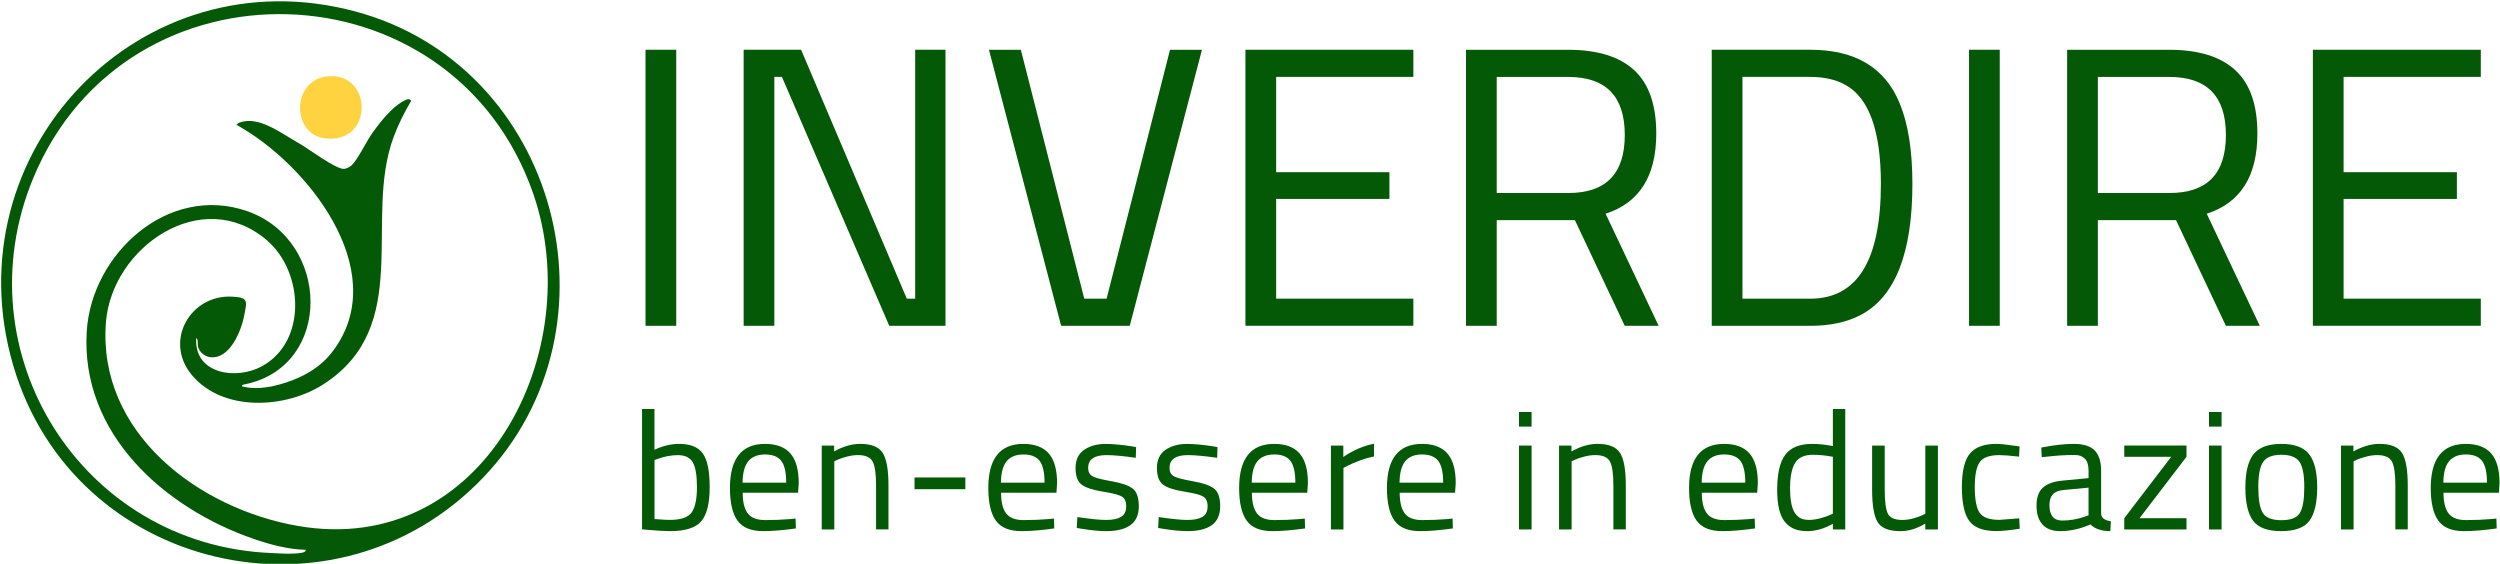 <svg width="909" height="205" viewBox="0 0 909 205" fill="none" xmlns="http://www.w3.org/2000/svg">
<g clip-path="url(#clip0_4074_8)">
<path d="M246.94 161.4C251.05 161.4 253.92 162.57 255.57 164.91C257.22 167.25 258.04 171.35 258.04 177.2C258.04 183.05 257.01 187.17 254.96 189.55C252.91 191.93 249.13 193.12 243.64 193.12C241.93 193.12 239.1 192.96 235.16 192.63L233.45 192.45V148.71H237.96V163.53C241.05 162.11 244.04 161.39 246.93 161.39L246.94 161.4ZM243.59 189.03C247.58 189.03 250.21 188.12 251.49 186.32C252.77 184.51 253.41 181.45 253.41 177.14C253.41 172.83 252.9 169.81 251.89 168.08C250.87 166.35 249.06 165.49 246.46 165.49C244.1 165.49 241.68 165.94 239.2 166.83L237.98 167.26V188.73C240.62 188.93 242.49 189.04 243.59 189.04V189.03Z" fill="#045906"/>
<path d="M287.5 188.72L289.27 188.54L289.39 192.14C284.75 192.79 280.79 193.12 277.49 193.12C273.1 193.12 269.99 191.85 268.16 189.31C266.33 186.77 265.41 182.81 265.41 177.44C265.41 166.75 269.66 161.4 278.16 161.4C282.27 161.4 285.34 162.55 287.37 164.85C289.4 167.15 290.42 170.76 290.42 175.68L290.18 179.16H270.05C270.05 182.54 270.66 185.04 271.88 186.66C273.1 188.29 275.22 189.1 278.26 189.1C281.3 189.1 284.37 188.98 287.5 188.73V188.72ZM285.86 175.49C285.86 171.75 285.26 169.11 284.06 167.56C282.86 166.02 280.91 165.24 278.2 165.24C275.49 165.24 273.46 166.05 272.1 167.68C270.74 169.31 270.04 171.91 270 175.49H285.86Z" fill="#045906"/>
<path d="M303.36 192.51H298.78V162.01H303.29V164.14C306.58 162.31 309.73 161.39 312.75 161.39C316.82 161.39 319.55 162.49 320.95 164.68C322.35 166.88 323.05 170.78 323.05 176.39V192.49H318.54V176.51C318.54 172.28 318.12 169.38 317.29 167.82C316.46 166.26 314.68 165.47 311.95 165.47C310.65 165.47 309.28 165.66 307.83 166.05C306.39 166.44 305.28 166.81 304.51 167.18L303.35 167.73V192.5L303.36 192.51Z" fill="#045906"/>
<path d="M332.52 177.87V173.6H351V177.87H332.52Z" fill="#045906"/>
<path d="M381.44 188.72L383.21 188.54L383.33 192.14C378.69 192.79 374.73 193.12 371.43 193.12C367.04 193.12 363.93 191.85 362.1 189.31C360.27 186.77 359.35 182.81 359.35 177.44C359.35 166.75 363.6 161.4 372.1 161.4C376.21 161.4 379.28 162.55 381.31 164.85C383.34 167.15 384.36 170.76 384.36 175.68L384.12 179.16H363.99C363.99 182.54 364.6 185.04 365.82 186.66C367.04 188.29 369.16 189.1 372.2 189.1C375.24 189.1 378.31 188.98 381.44 188.73V188.72ZM379.8 175.49C379.8 171.75 379.2 169.11 378 167.56C376.8 166.02 374.85 165.24 372.14 165.24C369.43 165.24 367.4 166.05 366.04 167.68C364.68 169.31 363.98 171.91 363.94 175.49H379.8Z" fill="#045906"/>
<path d="M402.3 165.48C397.87 165.48 395.65 167.03 395.65 170.12C395.65 171.54 396.16 172.55 397.17 173.14C398.19 173.73 400.5 174.34 404.12 174.97C407.74 175.6 410.3 176.48 411.81 177.62C413.31 178.76 414.07 180.89 414.07 184.03C414.07 187.17 413.06 189.46 411.05 190.92C409.04 192.38 406.1 193.12 402.24 193.12C399.72 193.12 396.75 192.83 393.33 192.27L391.5 191.97L391.74 188.01C396.38 188.7 399.87 189.05 402.23 189.05C404.59 189.05 406.39 188.67 407.63 187.92C408.87 187.17 409.49 185.91 409.49 184.14C409.49 182.37 408.96 181.17 407.9 180.54C406.84 179.91 404.52 179.31 400.95 178.74C397.37 178.17 394.83 177.34 393.33 176.24C391.83 175.14 391.07 173.11 391.07 170.14C391.07 167.17 392.12 164.98 394.21 163.55C396.3 162.13 398.92 161.41 402.05 161.41C404.53 161.41 407.64 161.7 411.38 162.26L413.09 162.56L412.97 166.46C408.46 165.81 404.9 165.48 402.3 165.48Z" fill="#045906"/>
<path d="M431.89 165.48C427.46 165.48 425.24 167.03 425.24 170.12C425.24 171.54 425.75 172.55 426.76 173.14C427.78 173.73 430.09 174.34 433.71 174.97C437.33 175.6 439.89 176.48 441.4 177.62C442.9 178.76 443.66 180.89 443.66 184.03C443.66 187.17 442.65 189.46 440.64 190.92C438.63 192.38 435.69 193.12 431.83 193.12C429.31 193.12 426.34 192.83 422.92 192.27L421.09 191.97L421.33 188.01C425.97 188.7 429.46 189.05 431.82 189.05C434.18 189.05 435.98 188.67 437.22 187.92C438.46 187.17 439.08 185.91 439.08 184.14C439.08 182.37 438.55 181.17 437.49 180.54C436.43 179.91 434.11 179.31 430.54 178.74C426.96 178.17 424.42 177.34 422.92 176.24C421.42 175.14 420.66 173.11 420.66 170.14C420.66 167.17 421.71 164.98 423.8 163.55C425.89 162.13 428.51 161.41 431.64 161.41C434.12 161.41 437.23 161.7 440.97 162.26L442.68 162.56L442.56 166.46C438.05 165.81 434.49 165.48 431.89 165.48Z" fill="#045906"/>
<path d="M472.64 188.72L474.41 188.54L474.53 192.14C469.89 192.79 465.93 193.12 462.63 193.12C458.24 193.12 455.13 191.85 453.3 189.31C451.47 186.77 450.55 182.81 450.55 177.44C450.55 166.75 454.8 161.4 463.3 161.4C467.41 161.4 470.48 162.55 472.51 164.85C474.54 167.15 475.56 170.76 475.56 175.68L475.32 179.16H455.19C455.19 182.54 455.8 185.04 457.02 186.66C458.24 188.29 460.36 189.1 463.4 189.1C466.44 189.1 469.51 188.98 472.64 188.73V188.72ZM470.99 175.49C470.99 171.75 470.39 169.11 469.19 167.56C467.99 166.02 466.04 165.24 463.33 165.24C460.62 165.24 458.59 166.05 457.23 167.68C455.87 169.31 455.17 171.91 455.13 175.49H470.99Z" fill="#045906"/>
<path d="M483.92 192.51V162.01H488.43V166.16C491.97 163.72 495.69 162.11 499.59 161.34V165.98C497.88 166.31 496.1 166.81 494.25 167.51C492.4 168.2 490.99 168.81 490.01 169.34L488.48 170.13V192.52H483.9L483.92 192.51Z" fill="#045906"/>
<path d="M526.38 188.72L528.15 188.54L528.27 192.14C523.63 192.79 519.67 193.12 516.37 193.12C511.98 193.12 508.87 191.85 507.04 189.31C505.21 186.77 504.29 182.81 504.29 177.44C504.29 166.75 508.54 161.4 517.04 161.4C521.15 161.4 524.22 162.55 526.25 164.85C528.28 167.15 529.3 170.76 529.3 175.68L529.06 179.16H508.93C508.93 182.54 509.54 185.04 510.76 186.66C511.98 188.29 514.1 189.1 517.14 189.1C520.18 189.1 523.25 188.98 526.38 188.73V188.72ZM524.73 175.49C524.73 171.75 524.13 169.11 522.93 167.56C521.73 166.02 519.78 165.24 517.07 165.24C514.36 165.24 512.33 166.05 510.97 167.68C509.61 169.31 508.91 171.91 508.87 175.49H524.73Z" fill="#045906"/>
<path d="M552.3 155.11V149.8H556.88V155.11H552.3ZM552.3 192.51V162.01H556.88V192.51H552.3Z" fill="#045906"/>
<path d="M571.45 192.51H566.87V162.01H571.38V164.14C574.67 162.31 577.82 161.39 580.84 161.39C584.91 161.39 587.64 162.49 589.04 164.68C590.44 166.88 591.14 170.78 591.14 176.39V192.49H586.63V176.51C586.63 172.28 586.21 169.38 585.38 167.82C584.55 166.26 582.77 165.47 580.04 165.47C578.74 165.47 577.37 165.66 575.92 166.05C574.48 166.44 573.37 166.81 572.6 167.18L571.44 167.73V192.5L571.45 192.51Z" fill="#045906"/>
<path d="M636.23 188.72L638 188.54L638.12 192.14C633.48 192.79 629.52 193.12 626.22 193.12C621.83 193.12 618.72 191.85 616.89 189.31C615.06 186.77 614.14 182.81 614.14 177.44C614.14 166.75 618.39 161.4 626.89 161.4C631 161.4 634.07 162.55 636.1 164.85C638.13 167.15 639.15 170.76 639.15 175.68L638.91 179.16H618.78C618.78 182.54 619.39 185.04 620.61 186.66C621.83 188.29 623.95 189.1 626.99 189.1C630.03 189.1 633.1 188.98 636.23 188.73V188.72ZM634.59 175.49C634.59 171.75 633.99 169.11 632.79 167.56C631.59 166.02 629.64 165.24 626.93 165.24C624.22 165.24 622.19 166.05 620.83 167.68C619.47 169.31 618.77 171.91 618.73 175.49H634.59Z" fill="#045906"/>
<path d="M670.94 148.71V192.51H666.43V190.44C663.3 192.23 660.21 193.12 657.16 193.12C655.53 193.12 654.11 192.92 652.89 192.51C651.67 192.1 650.53 191.37 649.47 190.31C647.27 188.11 646.18 184.06 646.18 178.14C646.18 172.22 647.17 167.95 649.14 165.33C651.11 162.71 654.38 161.4 658.93 161.4C661.29 161.4 663.79 161.67 666.43 162.19V148.71H670.94ZM655.08 188.6C655.81 188.89 656.76 189.03 657.92 189.03C659.08 189.03 660.38 188.84 661.82 188.45C663.26 188.06 664.39 187.69 665.21 187.32L666.43 186.77V166.09C663.83 165.6 661.41 165.36 659.17 165.36C656.08 165.36 653.92 166.35 652.7 168.32C651.48 170.29 650.87 173.35 650.87 177.5C650.87 182.22 651.58 185.39 653 187.02C653.65 187.79 654.34 188.32 655.07 188.61L655.08 188.6Z" fill="#045906"/>
<path d="M700.04 162.01H704.62V192.51H700.04V190.38C696.99 192.21 693.98 193.13 691.01 193.13C686.86 193.13 684.11 192.05 682.74 189.9C681.38 187.74 680.7 183.76 680.7 177.94V162.02H685.28V177.88C685.28 182.31 685.67 185.28 686.44 186.79C687.21 188.29 688.96 189.05 691.69 189.05C693.03 189.05 694.39 188.86 695.78 188.47C697.16 188.08 698.22 187.71 698.95 187.34L700.05 186.79V162.02L700.04 162.01Z" fill="#045906"/>
<path d="M726.02 161.4C727.36 161.4 729.64 161.64 732.85 162.13L734.31 162.31L734.13 166.03C730.88 165.66 728.48 165.48 726.93 165.48C723.47 165.48 721.12 166.3 719.89 167.95C718.65 169.6 718.03 172.65 718.03 177.1C718.03 181.55 718.61 184.65 719.77 186.4C720.93 188.15 723.34 189.02 727 189.02L734.2 188.47L734.38 192.25C730.6 192.82 727.77 193.1 725.9 193.1C721.14 193.1 717.86 191.88 716.05 189.44C714.24 187 713.34 182.88 713.34 177.09C713.34 171.3 714.32 167.23 716.27 164.89C718.22 162.55 721.48 161.38 726.03 161.38L726.02 161.4Z" fill="#045906"/>
<path d="M763.97 171.22V186.84C764.09 188.34 765.27 189.24 767.51 189.52L767.33 193.12C764.12 193.12 761.7 192.31 760.07 190.68C756.41 192.31 752.75 193.12 749.09 193.12C746.28 193.12 744.15 192.33 742.68 190.74C741.22 189.15 740.48 186.88 740.48 183.91C740.48 180.94 741.23 178.75 742.74 177.35C744.24 175.95 746.6 175.08 749.82 174.76L759.4 173.84V171.22C759.4 169.15 758.95 167.66 758.06 166.77C757.17 165.88 755.94 165.43 754.4 165.43C751.15 165.43 747.77 165.63 744.27 166.04L742.38 166.22L742.2 162.74C746.67 161.85 750.64 161.4 754.09 161.4C757.54 161.4 760.06 162.19 761.62 163.78C763.19 165.37 763.97 167.85 763.97 171.22ZM745.18 183.66C745.18 187.4 746.72 189.27 749.82 189.27C752.58 189.27 755.31 188.8 757.99 187.87L759.39 187.38V177.31L750.36 178.16C748.53 178.32 747.21 178.85 746.4 179.75C745.59 180.64 745.18 181.95 745.18 183.65V183.66Z" fill="#045906"/>
<path d="M772.38 166.09V162H795.01V166.09L777.93 188.42H795.01V192.51H772.38V188.42L789.46 166.09H772.38Z" fill="#045906"/>
<path d="M803.19 155.11V149.8H807.77V155.11H803.19ZM803.19 192.51V162.01H807.77V192.51H803.19Z" fill="#045906"/>
<path d="M816.42 177.2C816.42 171.63 817.42 167.6 819.41 165.12C821.4 162.64 824.77 161.4 829.51 161.4C834.25 161.4 837.6 162.64 839.57 165.12C841.54 167.6 842.53 171.63 842.53 177.2C842.53 182.77 841.59 186.82 839.72 189.34C837.85 191.86 834.43 193.12 829.47 193.12C824.51 193.12 821.09 191.86 819.22 189.34C817.35 186.82 816.41 182.77 816.41 177.2H816.42ZM821.12 177.1C821.12 181.55 821.66 184.67 822.74 186.46C823.82 188.25 826.07 189.14 829.51 189.14C832.95 189.14 835.19 188.26 836.25 186.49C837.31 184.72 837.84 181.6 837.84 177.13C837.84 172.66 837.25 169.58 836.07 167.89C834.89 166.2 832.7 165.36 829.51 165.36C826.32 165.36 824.12 166.2 822.92 167.89C821.72 169.58 821.12 172.65 821.12 177.1Z" fill="#045906"/>
<path d="M855.77 192.51H851.19V162.01H855.7V164.14C858.99 162.31 862.14 161.39 865.16 161.39C869.23 161.39 871.96 162.49 873.36 164.68C874.76 166.88 875.46 170.78 875.46 176.39V192.49H870.95V176.51C870.95 172.28 870.53 169.38 869.7 167.82C868.87 166.26 867.09 165.47 864.36 165.47C863.06 165.47 861.69 165.66 860.24 166.05C858.8 166.44 857.69 166.81 856.92 167.18L855.76 167.73V192.5L855.77 192.51Z" fill="#045906"/>
<path d="M905.91 188.72L907.68 188.54L907.8 192.14C903.16 192.79 899.2 193.12 895.9 193.12C891.51 193.12 888.4 191.85 886.57 189.31C884.74 186.77 883.82 182.81 883.82 177.44C883.82 166.75 888.07 161.4 896.57 161.4C900.68 161.4 903.75 162.55 905.78 164.85C907.81 167.15 908.83 170.76 908.83 175.68L908.59 179.16H888.46C888.46 182.54 889.07 185.04 890.29 186.66C891.51 188.29 893.63 189.1 896.67 189.1C899.71 189.1 902.78 188.98 905.91 188.73V188.72ZM904.26 175.49C904.26 171.75 903.66 169.11 902.46 167.56C901.26 166.02 899.31 165.24 896.6 165.24C893.89 165.24 891.86 166.05 890.5 167.68C889.14 169.31 888.44 171.91 888.4 175.49H904.26Z" fill="#045906"/>
<path d="M234.71 118.46V18.09H245.88V118.46H234.71Z" fill="#045906"/>
<path d="M270.39 118.46V18.09H291.28L329.71 108.59H332.76V18.09H343.78V118.46H323.33L284.31 27.96H281.55V118.46H270.38H270.39Z" fill="#045906"/>
<path d="M425.43 18.1H437.03L410.78 118.47H385.83L359.58 18.1H371.18L394.24 108.6H402.36L425.42 18.1H425.43Z" fill="#045906"/>
<path d="M452.84 118.46V18.09H513.9V27.95H464.01V62.61H505.2V72.33H464.01V108.59H513.9V118.45H452.84V118.46Z" fill="#045906"/>
<path d="M544.21 80.03V118.47H533.04V18.1H570.17C580.81 18.1 588.81 20.57 594.17 25.5C599.54 30.43 602.22 38.12 602.22 48.56C602.22 64.03 596.08 73.75 583.8 77.71L603.09 118.47H590.76L572.63 80.03H544.2H544.21ZM570.32 70.17C583.95 70.17 590.77 63.14 590.77 49.07C590.77 35 583.9 27.97 570.17 27.97H544.21V70.18H570.32V70.17Z" fill="#045906"/>
<path d="M658.22 118.46H622.39V18.09H658.22C674.56 18.09 685.39 24.57 690.71 37.53C693.8 44.98 695.35 54.74 695.35 66.83C695.35 92.07 689.06 107.97 676.5 114.55C671.47 117.16 665.38 118.47 658.23 118.47L658.22 118.46ZM683.89 66.83C683.89 47.59 679.59 35.6 670.98 30.86C667.5 28.93 663.24 27.96 658.22 27.96H633.56V108.6H658.22C675.33 108.6 683.89 94.68 683.89 66.83Z" fill="#045906"/>
<path d="M715.94 118.46V18.09H727.11V118.46H715.94Z" fill="#045906"/>
<path d="M762.78 80.03V118.47H751.61V18.1H788.74C799.37 18.1 807.38 20.57 812.74 25.5C818.11 30.43 820.79 38.12 820.79 48.56C820.79 64.03 814.65 73.75 802.37 77.71L821.66 118.47H809.33L791.2 80.03H762.77H762.78ZM788.89 70.17C802.52 70.17 809.34 63.14 809.34 49.07C809.34 35 802.47 27.97 788.74 27.97H762.78V70.18H788.89V70.17Z" fill="#045906"/>
<path d="M840.96 118.46V18.09H902.02V27.95H852.13V62.61H893.32V72.33H852.13V108.59H902.02V118.45H840.96V118.46Z" fill="#045906"/>
<path d="M175.73 173.6C122.05 229.8 26.73 207.78 4.8 132.86C-17.86 55.43 50.85 -16.92 129.3 4.19C202.83 23.97 228.12 118.74 175.73 173.6ZM88.04 140.48C89.57 140.93 91.39 141.1 93.13 141.1C95.01 141.1 97.01 140.82 98.9 140.48C113.94 137.1 119.43 129.95 121.7 126.75C142.18 97.96 111.55 59.44 85.98 45.39C85.98 45.39 86.56 44.8 86.82 44.69C93.85 41.78 102.15 48.44 108.68 52.08C112.11 53.98 122.16 61.7 125.2 61.4C126.04 61.32 127.37 60.58 127.98 59.99C130.16 57.85 133.34 51.18 135.54 48.13C138.19 44.46 142.49 38.98 146.5 36.89C147.44 36.4 148.73 35.44 149.5 36.66C147.04 40.82 144.84 45.19 143.15 49.73C131.97 79.76 150.57 118.54 117.56 139.75C103.78 148.6 81.03 149.88 69.73 136.33C59.47 124.02 69.19 107.04 84.43 107.86C90.36 108.18 89.84 109.36 88.8 114.7C87.7 120.39 83.51 130.9 76.24 129.83C74.37 129.55 72.52 128 72.03 126.17C71.75 125.11 72.18 123.34 71.35 122.92C70.51 135.97 85.81 138.32 95.24 133.17C111.64 124.21 110.49 98.87 97 87.33C73.47 67.2 40.68 89.84 38.52 117.15C35.35 157.37 72.2 184.94 108.25 191.22C175.72 202.96 213.78 127.77 193.89 70.43C164.64 -13.93 46.03 -17.34 12.07 64.81C-14.19 128.34 29.77 198.11 98.4 201.07C102.01 201.23 105.91 201.59 109.54 201.02C110.15 200.92 111.27 200.71 111.16 199.9C104.9 199.79 98.29 198.03 92.37 195.99C59.81 184.8 29.16 157.71 31.55 120.36C33.35 92.22 61.19 66.76 89.95 76.8C120.1 87.32 121.23 132.97 89.26 139.69C88.81 139.78 87.88 139.86 87.99 140.49L88.04 140.48Z" fill="#045906"/>
<path d="M118.92 27.78C135.72 25.91 136.01 52.76 117.91 50.27C106.03 48.63 105.99 29.22 118.92 27.78Z" fill="#FFD23F"/>
</g>
<defs>
<clipPath id="clip0_4074_8">
<rect width="909" height="205" fill="white"/>
</clipPath>
</defs>
</svg>

